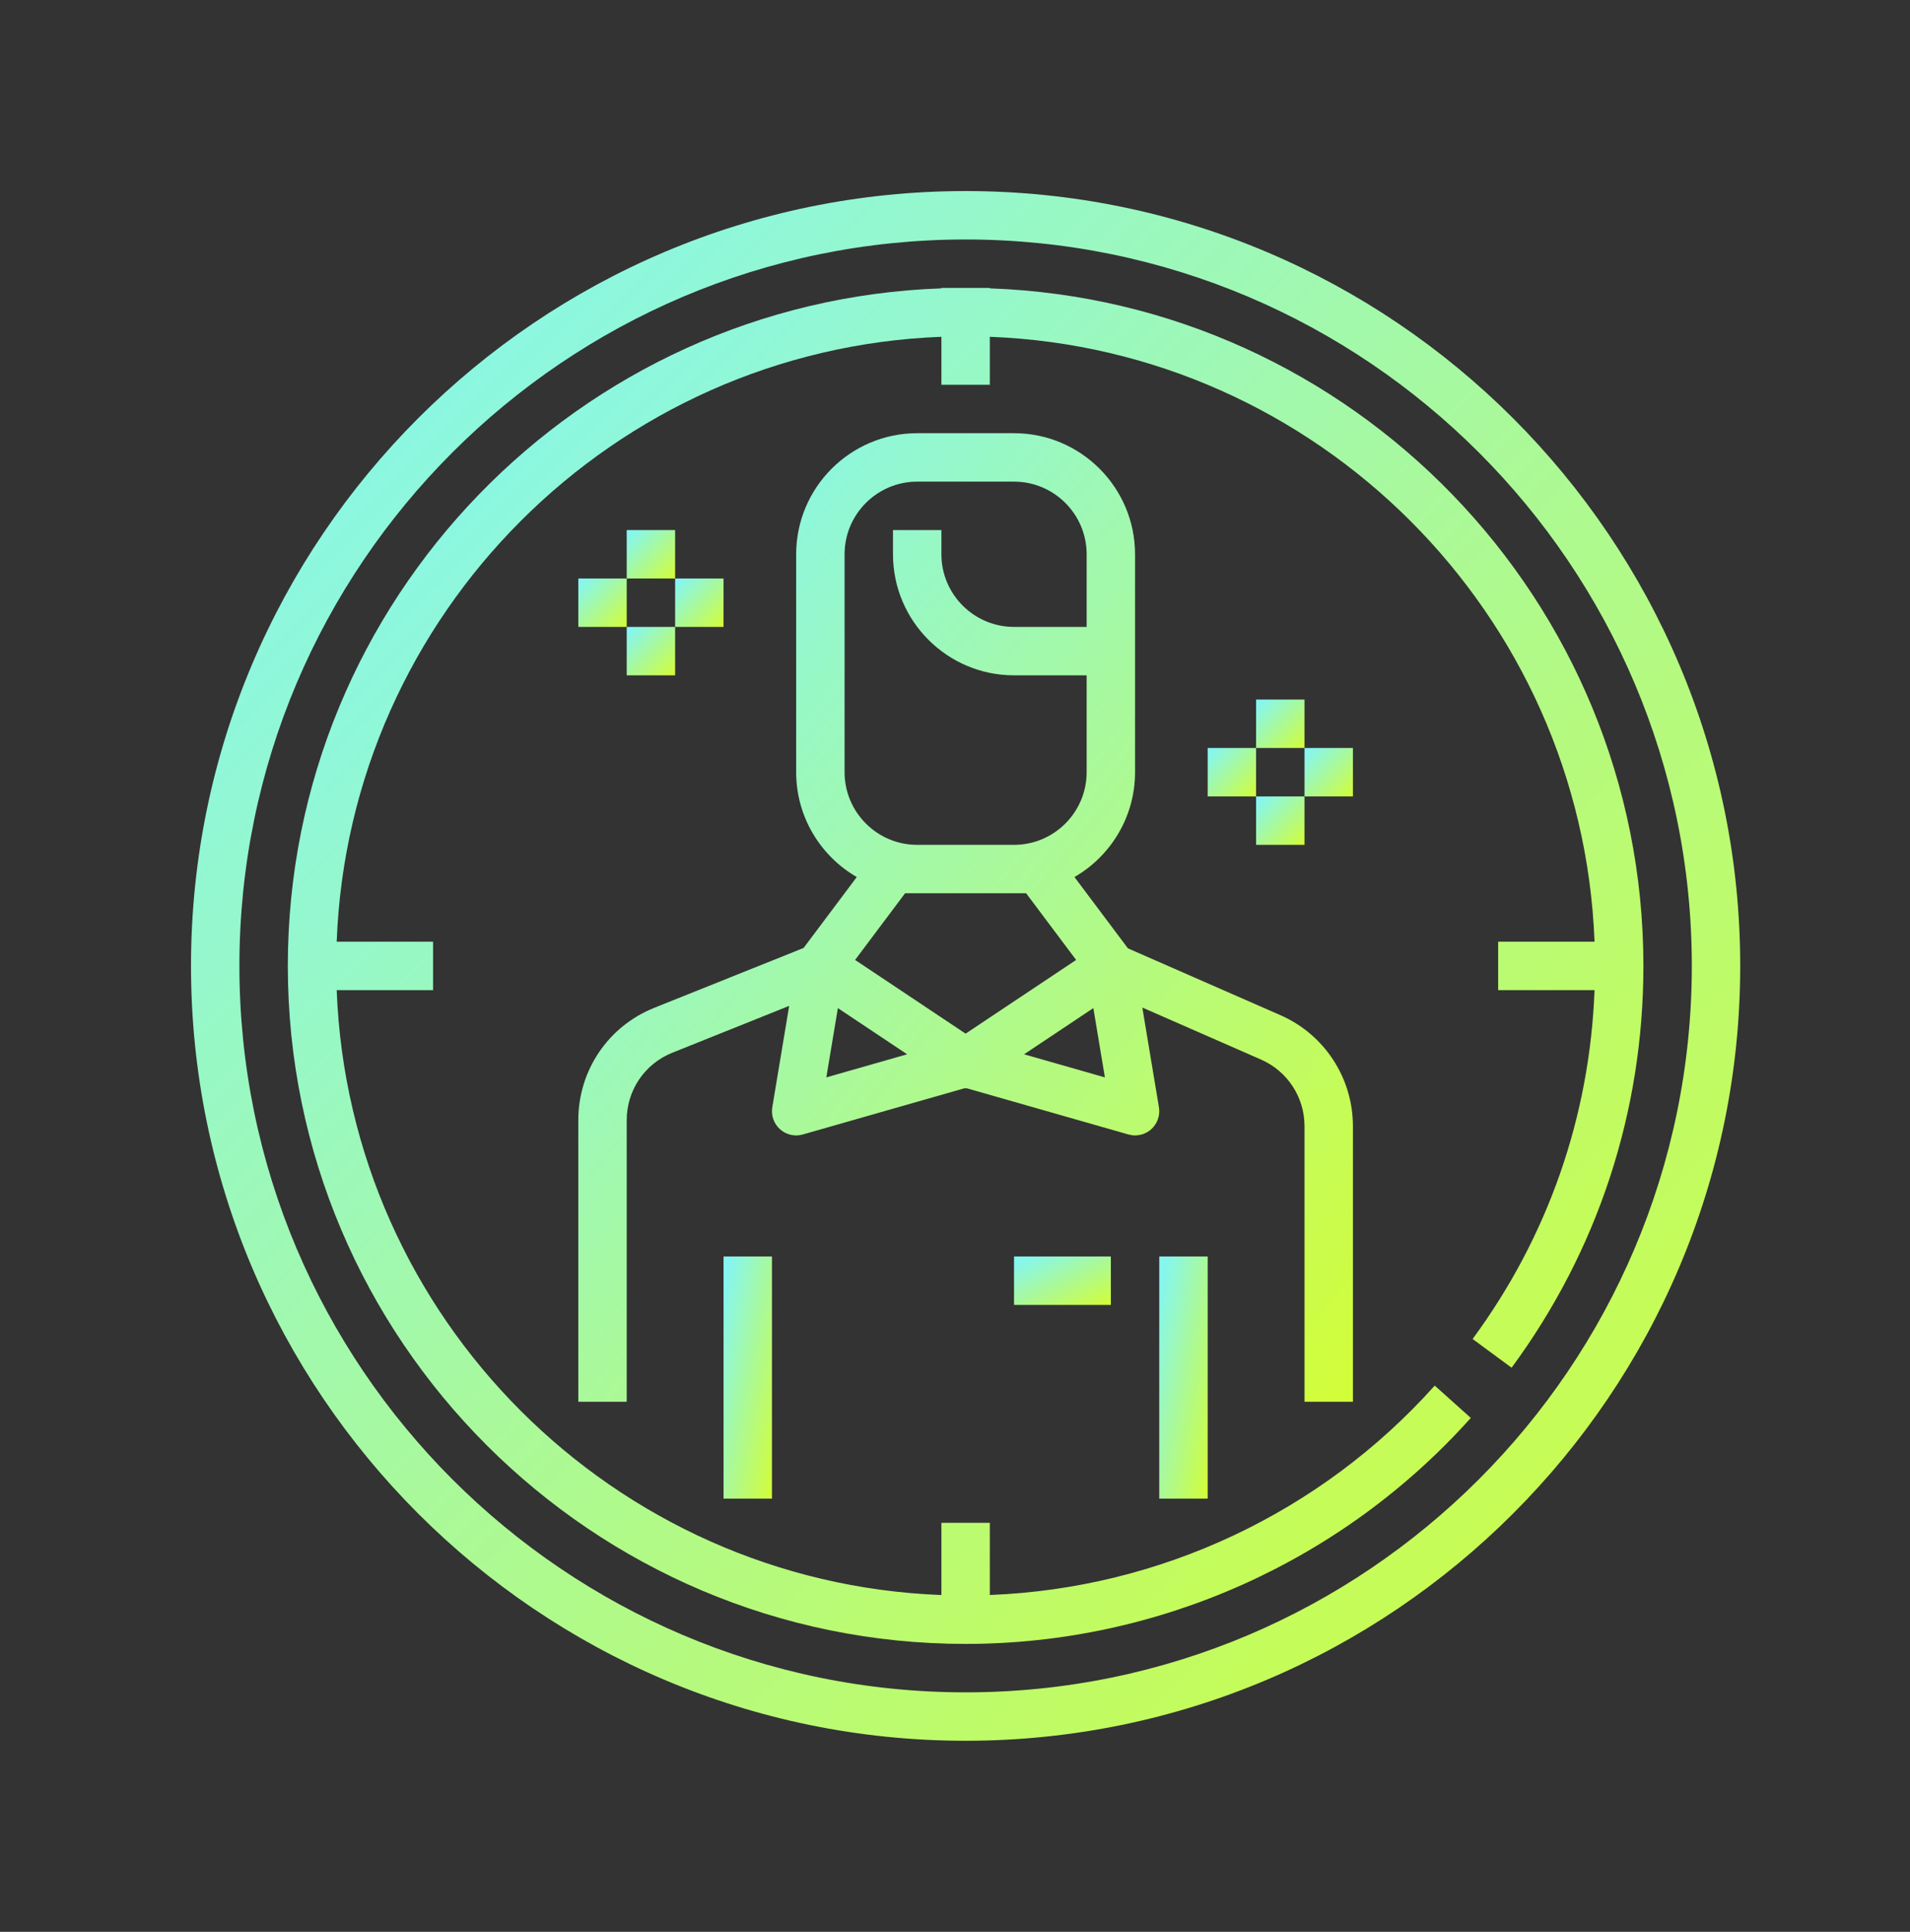 <svg xmlns="http://www.w3.org/2000/svg" width="90" height="91" viewBox="0 0 90 91" fill="none"><rect x="0" y="0" width="90" height="91" fill="#333333" stroke="none"/><path d="M45.5 9C25.374 9 9 25.374 9 45.5C9 65.626 25.374 82 45.5 82C65.626 82 82 65.626 82 45.5C82 25.374 65.626 9 45.5 9ZM45.5 79.719C26.632 79.719 11.281 64.368 11.281 45.5C11.281 26.632 26.632 11.281 45.5 11.281C64.368 11.281 79.719 26.632 79.719 45.5C79.719 64.368 64.368 79.719 45.5 79.719Z" fill="url(#paint0_linear_105_1245)"/><path d="M46.641 13.583V13.562H44.359V13.583C27.275 14.185 13.562 28.271 13.562 45.5C13.562 63.11 27.89 77.438 45.5 77.438C54.572 77.438 63.249 73.558 69.305 66.792L67.605 65.27C62.236 71.269 54.649 74.824 46.641 75.133V71.734H44.359V75.135C28.912 74.547 16.453 62.088 15.865 46.641H20.406V44.359H15.865C16.453 28.912 28.912 16.453 44.359 15.865V18.125H46.641V15.865C62.088 16.453 74.547 28.912 75.135 44.359H70.594V46.641H75.135C74.911 52.602 72.937 58.261 69.39 63.074L71.227 64.427C75.29 58.914 77.438 52.369 77.438 45.5C77.438 28.271 63.725 14.185 46.641 13.583Z" fill="url(#paint1_linear_105_1245)"/><path d="M61.469 32.953H59.188V35.234H61.469V32.953Z" fill="url(#paint2_linear_105_1245)"/><path d="M61.469 37.516H59.188V39.797H61.469V37.516Z" fill="url(#paint3_linear_105_1245)"/><path d="M63.75 35.234H61.469V37.516H63.75V35.234Z" fill="url(#paint4_linear_105_1245)"/><path d="M59.188 35.234H56.906V37.516H59.188V35.234Z" fill="url(#paint5_linear_105_1245)"/><path d="M31.812 24.969H29.531V27.25H31.812V24.969Z" fill="url(#paint6_linear_105_1245)"/><path d="M31.812 29.531H29.531V31.812H31.812V29.531Z" fill="url(#paint7_linear_105_1245)"/><path d="M34.094 27.25H31.812V29.531H34.094V27.25Z" fill="url(#paint8_linear_105_1245)"/><path d="M29.531 27.25H27.25V29.531H29.531V27.25Z" fill="url(#paint9_linear_105_1245)"/><path d="M63.75 66.031V53.045C63.75 50.781 62.41 48.73 60.335 47.821L53.149 44.673L50.629 41.314C52.335 40.327 53.484 38.483 53.484 36.375V26.109C53.484 22.965 50.926 20.406 47.781 20.406H43.219C40.074 20.406 37.516 22.965 37.516 26.109V36.375C37.516 38.483 38.665 40.327 40.371 41.314L37.866 44.654L30.832 47.473C28.655 48.345 27.25 50.423 27.25 52.767V66.031H29.531V52.767C29.531 51.361 30.374 50.114 31.68 49.59L37.186 47.383L36.391 52.156C36.326 52.541 36.464 52.934 36.756 53.195C36.968 53.384 37.239 53.484 37.516 53.484C37.621 53.484 37.725 53.469 37.829 53.44L45.438 51.266C45.48 51.268 45.52 51.268 45.562 51.266L53.171 53.44C53.275 53.469 53.379 53.484 53.484 53.484C53.761 53.484 54.032 53.384 54.244 53.195C54.536 52.934 54.674 52.542 54.609 52.156L53.827 47.461L59.419 49.911C60.665 50.456 61.469 51.686 61.469 53.045V66.031H63.75ZM39.797 26.109C39.797 24.223 41.332 22.688 43.219 22.688H47.781C49.668 22.688 51.203 24.223 51.203 26.109V29.531H47.781C45.895 29.531 44.359 27.996 44.359 26.109V24.969H42.078V26.109C42.078 29.254 44.636 31.812 47.781 31.812H51.203V36.375C51.203 38.262 49.668 39.797 47.781 39.797H43.219C41.332 39.797 39.797 38.262 39.797 36.375V26.109ZM48.352 42.078L50.708 45.219L45.5 48.691L40.292 45.219L42.648 42.078H48.352ZM39.481 47.487L42.745 49.663L38.937 50.751L39.481 47.487ZM48.255 49.663L51.519 47.487L52.063 50.751L48.255 49.663Z" fill="url(#paint10_linear_105_1245)"/><path d="M36.375 59.188H34.094V70.594H36.375V59.188Z" fill="url(#paint11_linear_105_1245)"/><path d="M56.906 59.188H54.625V70.594H56.906V59.188Z" fill="url(#paint12_linear_105_1245)"/><path d="M52.344 59.188H47.781V61.469H52.344V59.188Z" fill="url(#paint13_linear_105_1245)"/><defs><linearGradient id="paint0_linear_105_1245" x1="9" y1="9" x2="82" y2="82" gradientUnits="userSpaceOnUse"><stop offset="0.075" stop-color="#86F6EF"/><stop offset="1" stop-color="#D3FD37"/></linearGradient><linearGradient id="paint1_linear_105_1245" x1="13.562" y1="13.562" x2="77.438" y2="77.438" gradientUnits="userSpaceOnUse"><stop offset="0.075" stop-color="#86F6EF"/><stop offset="1" stop-color="#D3FD37"/></linearGradient><linearGradient id="paint2_linear_105_1245" x1="59.188" y1="32.953" x2="61.469" y2="35.234" gradientUnits="userSpaceOnUse"><stop offset="0.075" stop-color="#86F6EF"/><stop offset="1" stop-color="#D3FD37"/></linearGradient><linearGradient id="paint3_linear_105_1245" x1="59.188" y1="37.516" x2="61.469" y2="39.797" gradientUnits="userSpaceOnUse"><stop offset="0.075" stop-color="#86F6EF"/><stop offset="1" stop-color="#D3FD37"/></linearGradient><linearGradient id="paint4_linear_105_1245" x1="61.469" y1="35.234" x2="63.75" y2="37.516" gradientUnits="userSpaceOnUse"><stop offset="0.075" stop-color="#86F6EF"/><stop offset="1" stop-color="#D3FD37"/></linearGradient><linearGradient id="paint5_linear_105_1245" x1="56.906" y1="35.234" x2="59.188" y2="37.516" gradientUnits="userSpaceOnUse"><stop offset="0.075" stop-color="#86F6EF"/><stop offset="1" stop-color="#D3FD37"/></linearGradient><linearGradient id="paint6_linear_105_1245" x1="29.531" y1="24.969" x2="31.812" y2="27.25" gradientUnits="userSpaceOnUse"><stop offset="0.075" stop-color="#86F6EF"/><stop offset="1" stop-color="#D3FD37"/></linearGradient><linearGradient id="paint7_linear_105_1245" x1="29.531" y1="29.531" x2="31.812" y2="31.812" gradientUnits="userSpaceOnUse"><stop offset="0.075" stop-color="#86F6EF"/><stop offset="1" stop-color="#D3FD37"/></linearGradient><linearGradient id="paint8_linear_105_1245" x1="31.812" y1="27.25" x2="34.094" y2="29.531" gradientUnits="userSpaceOnUse"><stop offset="0.075" stop-color="#86F6EF"/><stop offset="1" stop-color="#D3FD37"/></linearGradient><linearGradient id="paint9_linear_105_1245" x1="27.25" y1="27.25" x2="29.531" y2="29.531" gradientUnits="userSpaceOnUse"><stop offset="0.075" stop-color="#86F6EF"/><stop offset="1" stop-color="#D3FD37"/></linearGradient><linearGradient id="paint10_linear_105_1245" x1="27.25" y1="20.406" x2="71.762" y2="56.016" gradientUnits="userSpaceOnUse"><stop offset="0.075" stop-color="#86F6EF"/><stop offset="1" stop-color="#D3FD37"/></linearGradient><linearGradient id="paint11_linear_105_1245" x1="34.094" y1="59.188" x2="38.481" y2="60.065" gradientUnits="userSpaceOnUse"><stop offset="0.075" stop-color="#86F6EF"/><stop offset="1" stop-color="#D3FD37"/></linearGradient><linearGradient id="paint12_linear_105_1245" x1="54.625" y1="59.188" x2="59.012" y2="60.065" gradientUnits="userSpaceOnUse"><stop offset="0.075" stop-color="#86F6EF"/><stop offset="1" stop-color="#D3FD37"/></linearGradient><linearGradient id="paint13_linear_105_1245" x1="47.781" y1="59.188" x2="49.606" y2="62.837" gradientUnits="userSpaceOnUse"><stop offset="0.075" stop-color="#86F6EF"/><stop offset="1" stop-color="#D3FD37"/></linearGradient></defs></svg>